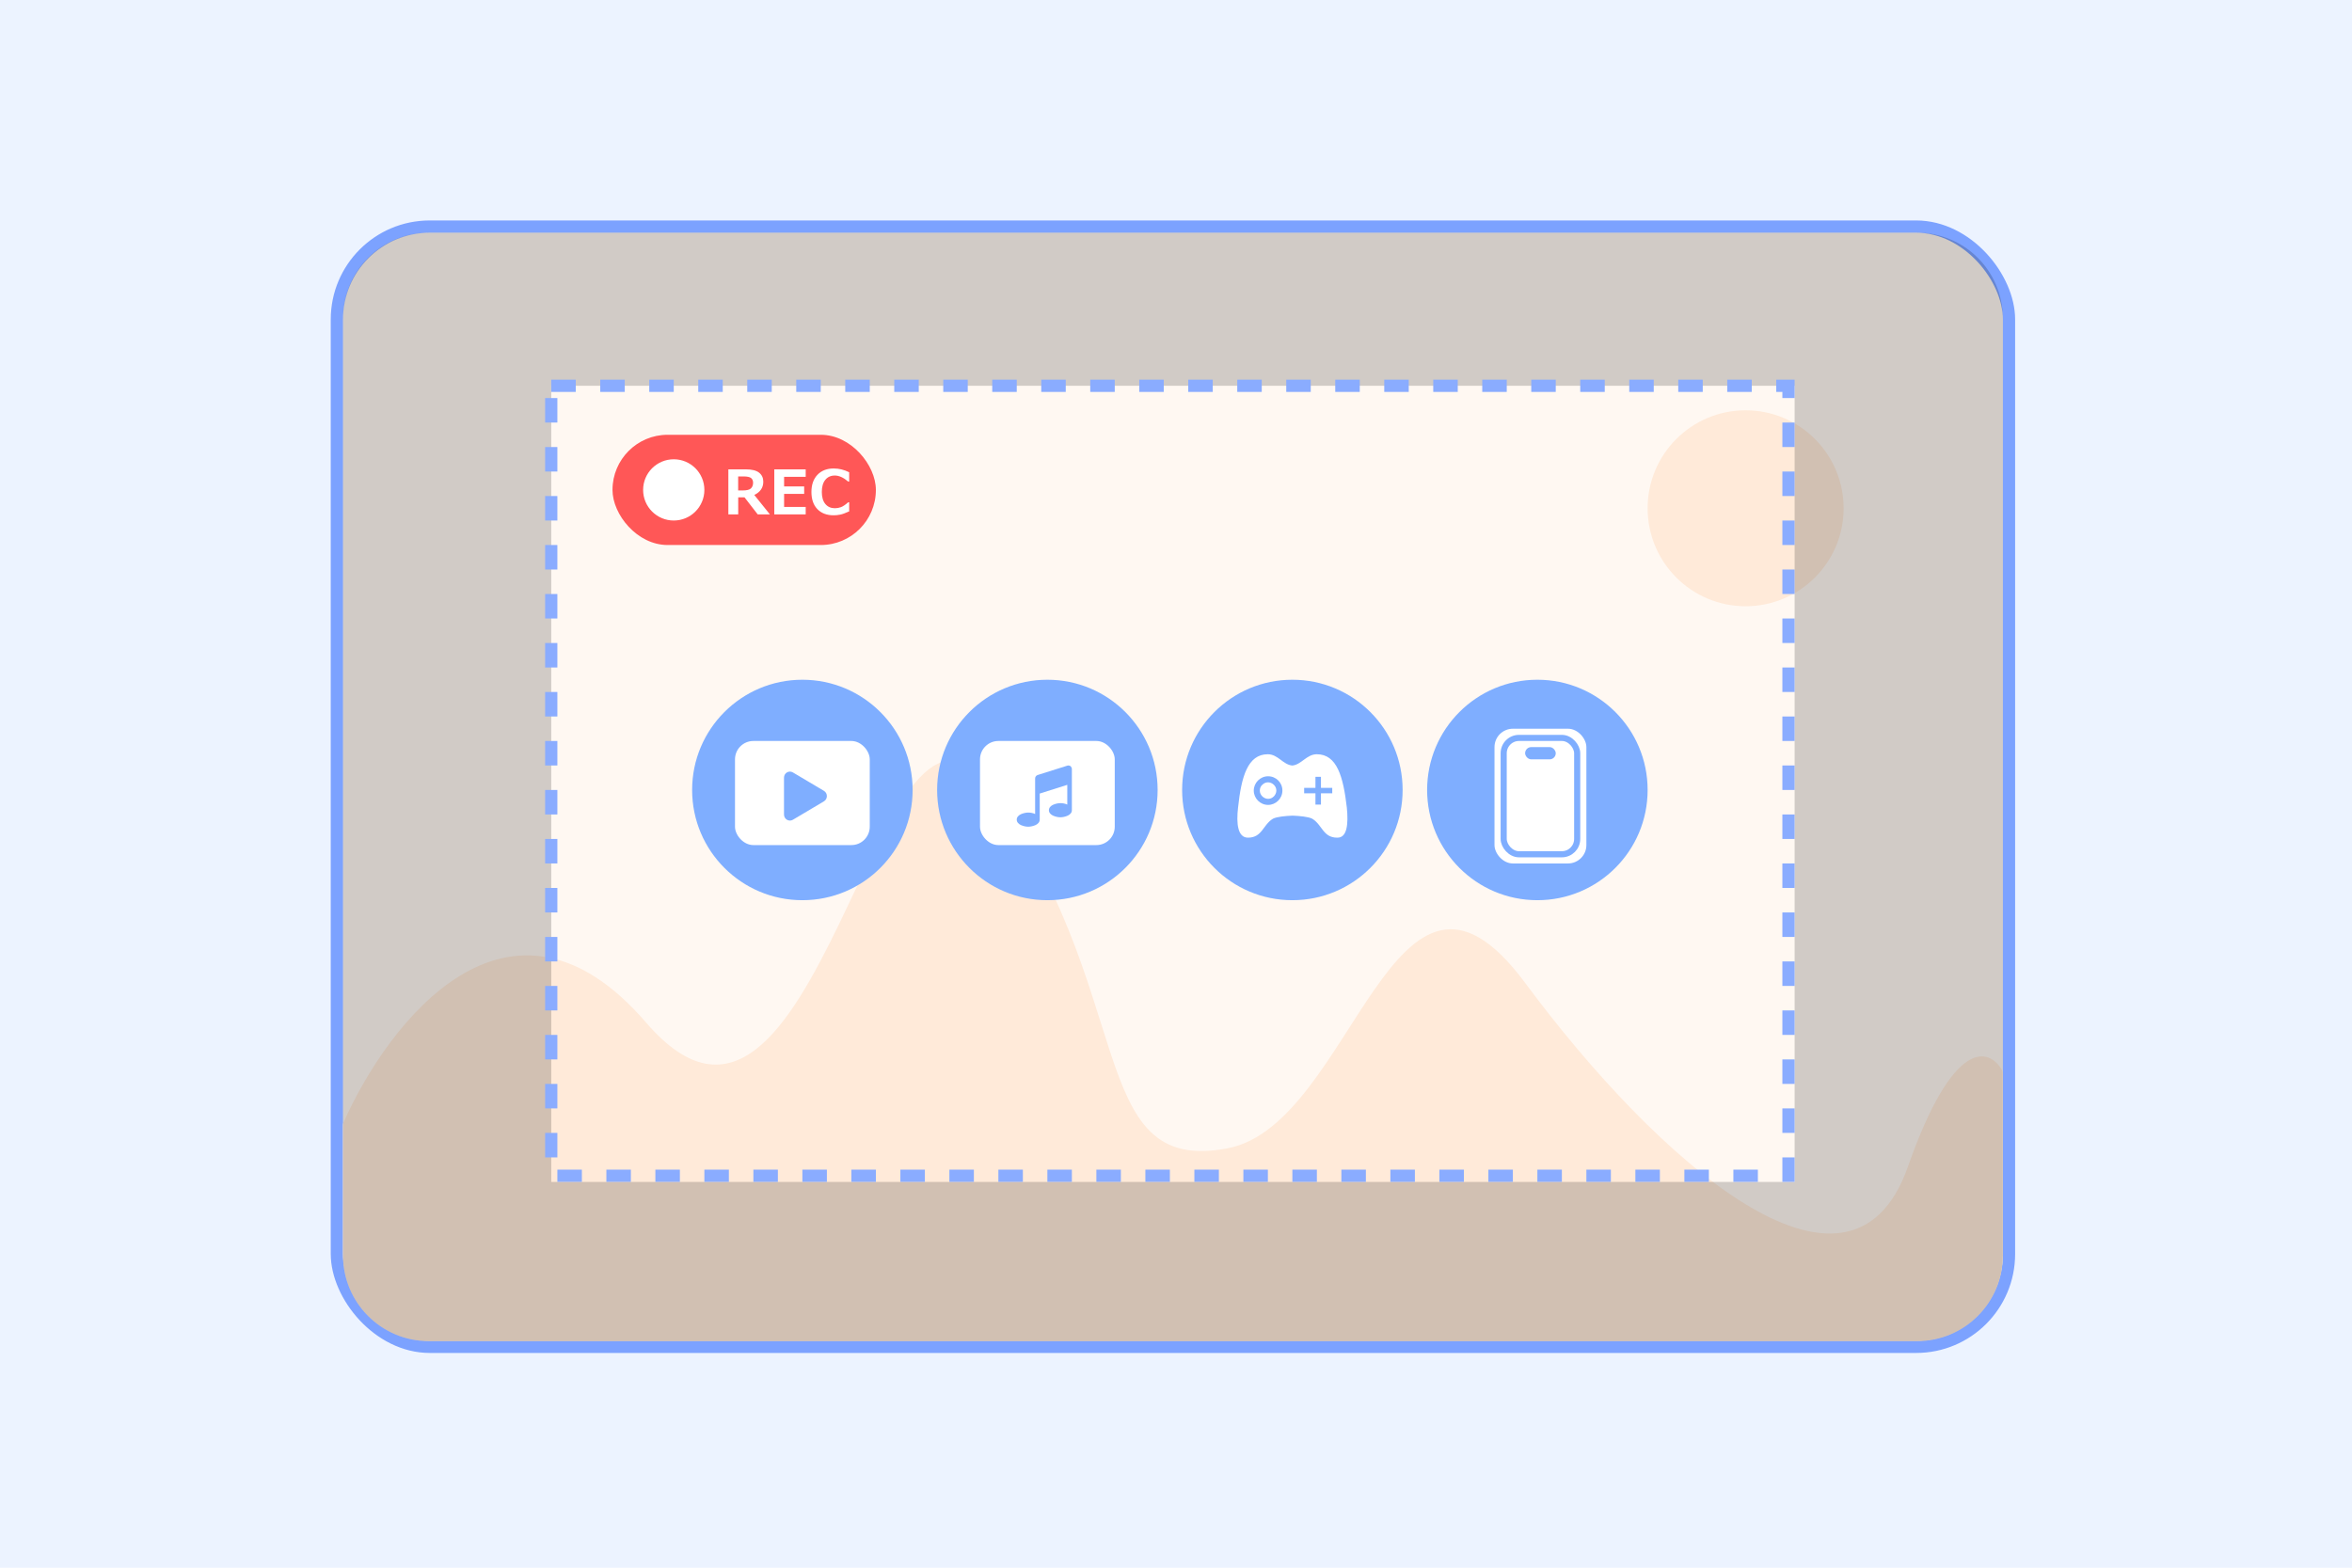 <svg width="384" height="256" viewBox="0 0 384 256" fill="none" xmlns="http://www.w3.org/2000/svg">
<rect width="384" height="256" fill="#ECF3FF"/>
<rect x="55" y="37" width="273" height="182.934" rx="15.159" fill="#FFF8F2" stroke="#7CA2FF" stroke-width="2"/>
<path d="M105.5 167C83.186 141.1 63.319 166.967 56.083 183.312C56.027 183.438 56 183.571 56 183.71V205C56 212.732 62.268 219 70 219H313C320.732 219 327 212.732 327 205V175.245C327 175.084 326.962 174.925 326.883 174.785C324.777 171.09 318.957 169.308 311.5 190.5C302 217.5 270.5 189.5 249 160.5C227.5 131.5 221 183.5 200.5 187.5C176.675 192.149 186.199 160.898 161 128C143 104.5 133.5 199.5 105.5 167Z" fill="#FFEAD9"/>
<circle cx="285" cy="83" r="16" fill="#FFEAD9"/>
<path opacity="0.18" fill-rule="evenodd" clip-rule="evenodd" d="M70 38C62.268 38 56 44.268 56 52V205C56 212.732 62.268 219 70 219H313C320.732 219 327 212.732 327 205V52C327 44.268 320.732 38 313 38H70ZM293 63H90V193H293V63Z" fill="black"/>
<rect x="90" y="63" width="202" height="129" stroke="#8AACFF" stroke-width="2" stroke-dasharray="4 4"/>
<rect x="100" y="71" width="43" height="18" rx="9" fill="#FF5757"/>
<circle cx="110" cy="80" r="5" fill="white"/>
<path d="M125.702 84H123.71L121.552 81.212H120.526V84H118.915V76.642H121.732C122.755 76.642 123.49 76.824 123.939 77.189C124.392 77.55 124.618 78.041 124.618 78.663C124.618 79.636 124.128 80.357 123.148 80.826L125.702 84ZM120.517 77.799V80.089H121.239C121.933 80.089 122.392 79.973 122.616 79.742C122.841 79.511 122.953 79.208 122.953 78.834C122.953 78.502 122.846 78.246 122.631 78.067C122.416 77.888 121.993 77.799 121.361 77.799H120.517ZM131.542 84H126.415V76.642H131.542V77.862H128.017V79.435H131.293V80.65H128.017V82.779H131.542V84ZM138.642 83.507C138.023 83.79 137.532 83.967 137.167 84.039C136.802 84.111 136.451 84.147 136.112 84.147C134.986 84.147 134.099 83.811 133.451 83.141C132.803 82.47 132.479 81.534 132.479 80.333C132.479 79.155 132.807 78.222 133.461 77.535C134.118 76.845 135.004 76.5 136.117 76.5C136.98 76.5 137.821 76.707 138.642 77.12V78.629H138.471C137.706 77.978 136.981 77.652 136.298 77.652C135.644 77.652 135.126 77.887 134.745 78.356C134.364 78.821 134.174 79.482 134.174 80.338C134.174 81.188 134.368 81.843 134.755 82.306C135.142 82.765 135.66 82.994 136.308 82.994C136.646 82.994 136.977 82.936 137.299 82.818C137.621 82.698 138.017 82.433 138.485 82.022H138.642V83.507Z" fill="white"/>
<circle cx="131" cy="129" r="18" fill="#7FAEFF"/>
<circle cx="171" cy="129" r="18" fill="#7FAEFF"/>
<circle cx="211" cy="129" r="18" fill="#7FAEFF"/>
<path d="M219.892 131.888C219.307 126.808 218.273 123.167 214.992 123.167C213.328 123.167 212.474 124.875 210.99 125.01C209.462 124.875 208.653 123.167 206.989 123.167C203.708 123.167 202.674 126.808 202.134 131.843C201.819 134.541 202.089 136.788 203.753 136.788C206.09 136.788 206.18 134.675 207.844 133.686C208.473 133.372 209.867 133.237 211.035 133.192C212.204 133.237 213.598 133.372 214.227 133.686C215.891 134.675 215.981 136.788 218.318 136.788C219.937 136.833 220.161 134.585 219.892 131.888ZM207.034 131.439C205.731 131.439 204.697 130.36 204.697 129.101C204.697 127.842 205.731 126.763 207.034 126.763C208.338 126.763 209.372 127.797 209.372 129.101C209.372 130.405 208.293 131.439 207.034 131.439ZM217.509 129.55H215.666V131.394H214.767V129.55H212.924V128.651H214.767V126.853H215.666V128.651H217.509V129.55Z" fill="white"/>
<path d="M205.686 129.101C205.686 129.461 205.82 129.775 206.09 130.045C206.315 130.27 206.675 130.45 207.034 130.45C207.394 130.45 207.709 130.315 207.978 130.045C208.203 129.82 208.383 129.461 208.383 129.101C208.383 128.741 208.248 128.427 207.978 128.157C207.754 127.932 207.394 127.752 207.034 127.752C206.675 127.752 206.36 127.887 206.09 128.157C205.82 128.382 205.686 128.741 205.686 129.101Z" fill="white"/>
<circle cx="251" cy="129" r="18" fill="#7FAEFF"/>
<rect x="120" y="121" width="22" height="17" rx="3" fill="white"/>
<rect x="160" y="121" width="22" height="17" rx="3" fill="white"/>
<path d="M175 125.577V132.307C175 132.508 174.933 132.685 174.8 132.842C174.667 132.998 174.499 133.119 174.297 133.205C174.093 133.291 173.891 133.355 173.691 133.398C173.49 133.439 173.302 133.461 173.125 133.461C172.948 133.461 172.761 133.44 172.56 133.398C172.358 133.356 172.156 133.291 171.954 133.205C171.751 133.119 171.583 132.998 171.45 132.842C171.317 132.685 171.25 132.507 171.25 132.307C171.25 132.107 171.317 131.928 171.45 131.772C171.583 131.615 171.751 131.495 171.954 131.408C172.157 131.322 172.36 131.258 172.56 131.215C172.761 131.174 172.948 131.152 173.125 131.152C173.536 131.152 173.91 131.23 174.25 131.385V128.162L169.75 129.586V133.845C169.75 134.045 169.683 134.224 169.55 134.38C169.417 134.536 169.249 134.656 169.046 134.744C168.843 134.83 168.64 134.894 168.44 134.936C168.239 134.978 168.052 135 167.875 135C167.698 135 167.51 134.979 167.309 134.936C167.108 134.895 166.906 134.83 166.703 134.744C166.501 134.658 166.333 134.536 166.2 134.38C166.067 134.224 166 134.045 166 133.845C166 133.644 166.067 133.466 166.2 133.31C166.333 133.154 166.501 133.034 166.703 132.947C166.907 132.86 167.109 132.797 167.309 132.754C167.51 132.713 167.698 132.69 167.875 132.69C168.286 132.69 168.66 132.769 169 132.924V127.115C169 126.991 169.037 126.877 169.111 126.775C169.185 126.672 169.282 126.601 169.399 126.561L174.273 125.024C174.32 125.007 174.375 125 174.437 125C174.593 125 174.727 125.055 174.835 125.167C174.946 125.281 175 125.419 175 125.577Z" fill="#7FAEFF"/>
<path d="M134.517 129.141C135.161 129.523 135.161 130.477 134.517 130.859L129.448 133.866C128.805 134.247 128 133.77 128 133.007L128 126.993C128 126.23 128.805 125.753 129.448 126.134L134.517 129.141Z" fill="#7FAEFF"/>
<rect x="244" y="119" width="15" height="22" rx="3" fill="white"/>
<rect x="245.5" y="120.5" width="12" height="19" rx="2.5" stroke="#7FAEFF"/>
<rect x="249" y="122" width="5" height="2" rx="1" fill="#7FAEFF"/>
</svg>
